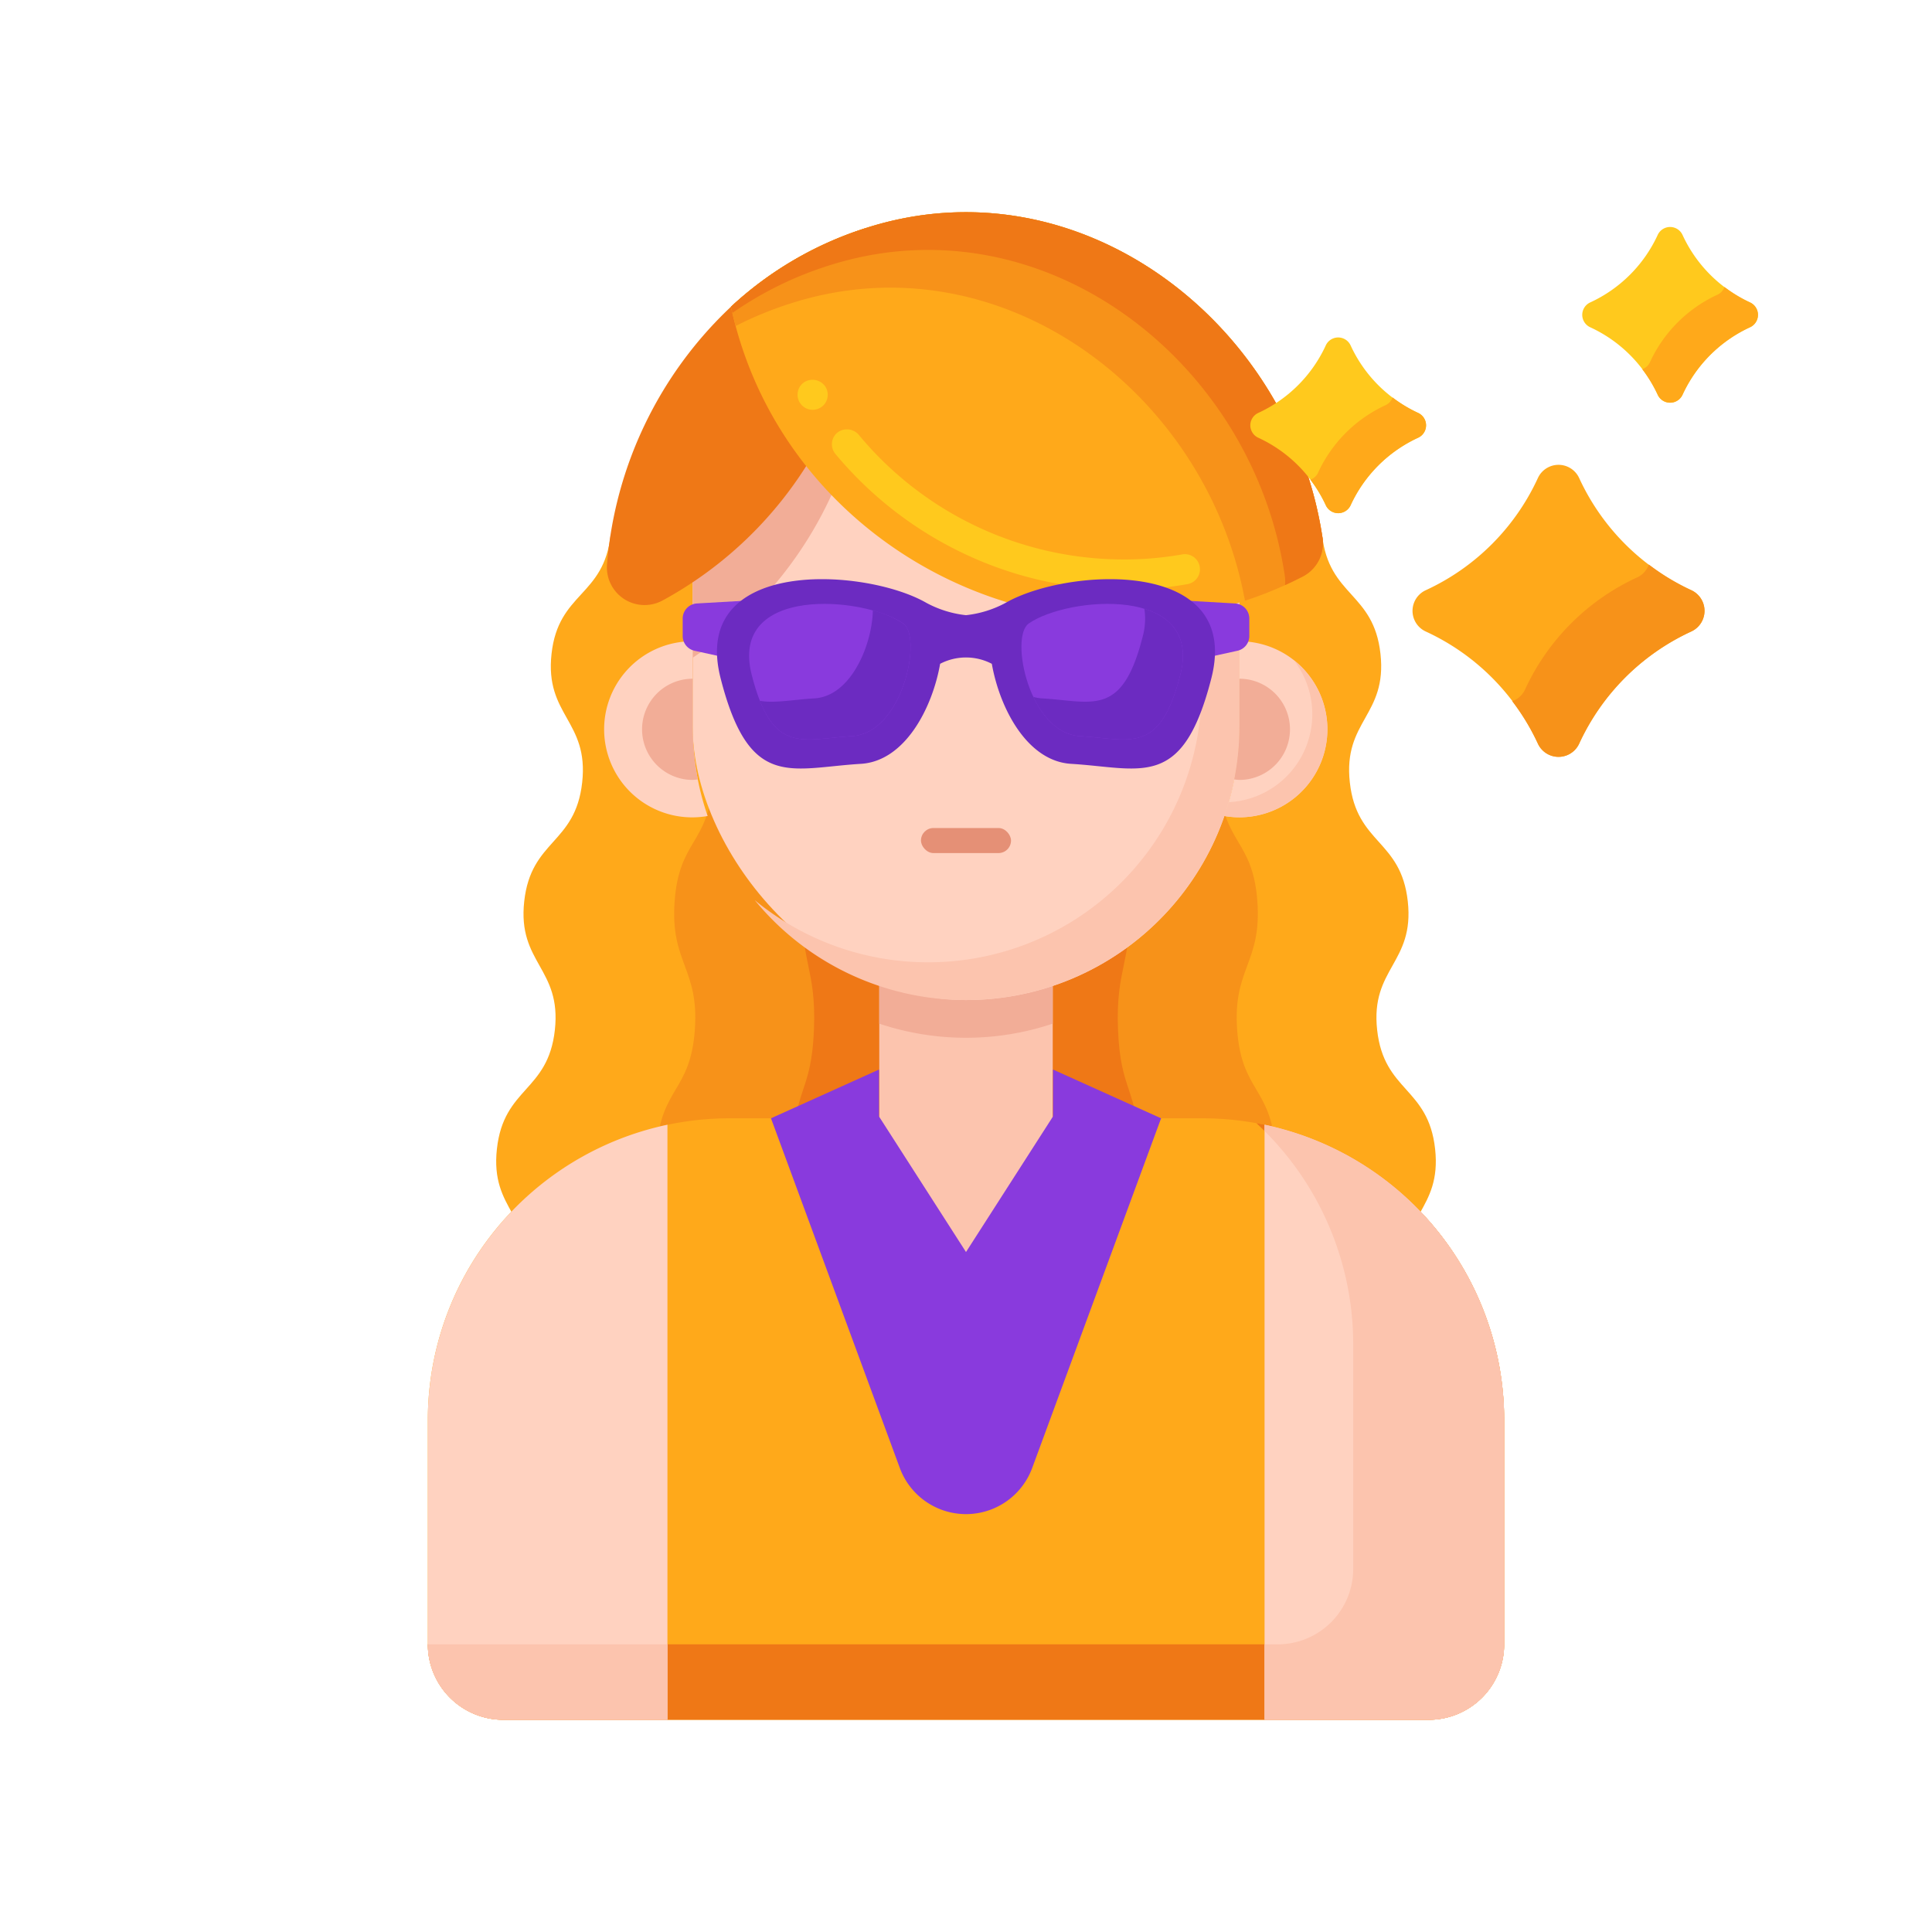 <svg xmlns="http://www.w3.org/2000/svg" viewBox="0 0 256 256"><path d="M186.1,169.29c-.905-8.2,4.964-8.85,4.059-17.052s-6.774-7.554-7.679-15.757,4.964-8.848,4.059-17.049-6.774-7.553-7.679-15.754,4.964-8.845,4.06-17.043-6.83-7.552-7.735-15.752H80.913c-.9,8.2-6.926,7.552-7.831,15.752s4.965,8.845,4.06,17.043-6.774,7.553-7.679,15.754,4.964,8.848,4.059,17.049-6.774,7.555-7.679,15.757,4.964,8.85,4.059,17.052Z" fill="#ffa91a"></path><path d="M166.319,169.29c-.6-8.2,3.274-8.85,2.677-17.052s-4.468-7.555-5.065-15.757,3.274-8.848,2.677-17.049-4.468-7.553-5.064-15.754,3.274-8.845,2.677-17.043-4.468-7.552-5.064-15.752H96.843c-.6,8.2-4.467,7.552-5.064,15.752s3.274,8.845,2.678,17.043-4.468,7.553-5.065,15.754,3.274,8.848,2.677,17.049S87.6,144.036,87,152.238s3.274,8.85,2.677,17.052Z" fill="#f79219"></path><path d="M149.484,169.29c-.335-8.2,1.835-8.85,1.5-17.052s-2.505-7.555-2.84-15.757,1.836-8.848,1.5-17.049-2.5-7.553-2.839-15.754,1.835-8.845,1.5-17.043-2.5-7.553-2.84-15.753H110.532c-.335,8.2-2.5,7.553-2.84,15.753s1.836,8.845,1.5,17.043-2.505,7.553-2.84,15.754,1.836,8.848,1.5,17.049-2.505,7.555-2.84,15.757,1.836,8.85,1.5,17.052Z" fill="#ef7816"></path><path d="M199.31,188.18v29.7a10,10,0,0,1-10,10H66.69a10,10,0,0,1-10-10v-29.7a40,40,0,0,1,40-40h62.62A40,40,0,0,1,199.31,188.18Z" fill="#ffa91a"></path><path d="M166.474,148.823a39.892,39.892,0,0,1,12.834,29.36v29.7a10,10,0,0,1-10,10H56.692a10,10,0,0,0,10,10H189.308a10,10,0,0,0,10-10v-29.7A40.013,40.013,0,0,0,166.474,148.823Z" fill="#ef7816"></path><path d="M88.441,149.032A40.017,40.017,0,0,0,56.69,188.18v29.7a10,10,0,0,0,10,10H88.441Z" fill="#ffd2c0"></path><path d="M88.441,217.883H56.692a9.994,9.994,0,0,0,10,10H88.441Z" fill="#fcc4ae"></path><path d="M167.559,149.032V227.88H189.31a10,10,0,0,0,10-10v-29.7A40.017,40.017,0,0,0,167.559,149.032Z" fill="#ffd2c0"></path><path d="M167.559,149.036v.83a39.875,39.875,0,0,1,11.749,28.317v29.7a10,10,0,0,1-10,10h-1.749v10H189.31a9.994,9.994,0,0,0,10-10v-29.7A40.013,40.013,0,0,0,167.559,149.036Z" fill="#fcc4ae"></path><path d="M116.508,126.744v28.443a11.5,11.5,0,0,0,1.82,6.206h0a11.492,11.492,0,0,0,19.345,0h0a11.5,11.5,0,0,0,1.82-6.206V126.744Z" fill="#fcc4ae"></path><path d="M116.508,135.638A36.158,36.158,0,0,0,128,137.51h0a36.143,36.143,0,0,0,11.493-1.873v-8.893H116.508Z" fill="#f2ad97"></path><rect x="91.78" y="41.27" width="72.439" height="91.24" rx="36.219" fill="#ffd2c0"></rect><path d="M91.78,77.489v9.667a51.8,51.8,0,0,0,23.087-43.122c0-.1,0-.206,0-.308A36.231,36.231,0,0,0,91.78,77.489Z" fill="#f2ad97"></path><path d="M150.988,49.5a36.072,36.072,0,0,1,8.231,22.988v18.8A36.219,36.219,0,0,1,123,127.51h0a36.072,36.072,0,0,1-22.988-8.231A36.145,36.145,0,0,0,128,132.51h0a36.219,36.219,0,0,0,36.219-36.219v-18.8A36.145,36.145,0,0,0,150.988,49.5Z" fill="#fcc4ae"></path><path d="M91.781,96.291V84.972a11.667,11.667,0,1,0,1.988,23.152A36.156,36.156,0,0,1,91.781,96.291Z" fill="#ffd2c0"></path><path d="M164.219,84.972V96.291a36.156,36.156,0,0,1-1.988,11.833,11.662,11.662,0,1,0,1.988-23.152Z" fill="#ffd2c0"></path><path d="M171.408,87.45a11.666,11.666,0,0,1-8.6,18.84q-.267.927-.58,1.834a11.66,11.66,0,0,0,9.177-20.674Z" fill="#fcc4ae"></path><path d="M114.867,34.034A51.837,51.837,0,0,1,87.8,79.563a4.993,4.993,0,0,1-7.37-4.757A52.729,52.729,0,0,1,96.857,40.644a47.3,47.3,0,0,1,17.86-10.423C114.814,31.48,114.867,32.748,114.867,34.034Z" fill="#ef7816"></path><path d="M172.631,76.39C142.269,92.064,104.1,74.174,96.857,40.644A47.3,47.3,0,0,1,114.6,30.257c28.227-9.163,56.356,12.319,60.642,41.029A4.946,4.946,0,0,1,172.631,76.39Z" fill="#ffa91a"></path><path d="M175.245,71.286c-4.286-28.71-32.415-50.192-60.642-41.029A47.3,47.3,0,0,0,96.857,40.644q.279,1.3.62,2.559a47.1,47.1,0,0,1,7.126-2.946c27.671-8.983,55.248,11.484,60.361,39.341a51.694,51.694,0,0,0,7.667-3.208A4.946,4.946,0,0,0,175.245,71.286Z" fill="#f79219"></path><path d="M175.245,71.286c-4.286-28.71-32.415-50.192-60.642-41.029A47.3,47.3,0,0,0,96.857,40.644q.088.414.185.825A47.133,47.133,0,0,1,109.6,35.257c28.227-9.163,56.356,12.319,60.642,41.029a4.846,4.846,0,0,1,.024,1.249q1.188-.54,2.362-1.145A4.946,4.946,0,0,0,175.245,71.286Z" fill="#ef7816"></path><circle cx="112.59" cy="91.546" r="4.388" fill="#995222"></circle><circle cx="146.632" cy="91.546" r="4.388" fill="#995222"></circle><path d="M91.781,96.291V89.934a6.7,6.7,0,0,0,0,13.409,6.515,6.515,0,0,0,.688-.07A36.339,36.339,0,0,1,91.781,96.291Z" fill="#f2ad97"></path><path d="M164.225,96.291V89.934a6.7,6.7,0,0,1,0,13.409,6.489,6.489,0,0,1-.688-.07A36.339,36.339,0,0,0,164.225,96.291Z" fill="#f2ad97"></path><path d="M148.979,78.13h0a49.31,49.31,0,0,1-21.41-4.85,50,50,0,0,1-16.88-13.14,2,2,0,0,1,.261-2.81,2.067,2.067,0,0,1,2.82.26,45.578,45.578,0,0,0,35.2,16.54,43.431,43.431,0,0,0,7.679-.67,2,2,0,1,1,.7,3.94A47.455,47.455,0,0,1,148.979,78.13ZM107.689,54.3h-.009a2,2,0,0,1-1.93-2.52,1.943,1.943,0,0,1,.939-1.21,2.056,2.056,0,0,1,2.731.74v.01a1.992,1.992,0,0,1,.189,1.51,1.937,1.937,0,0,1-.939,1.21A2,2,0,0,1,107.689,54.3Z" fill="#ffc91d"></path><path d="M153.85,148.18l-14.321-6.46v6.211L128,165.9l-11.529-17.966V141.72l-14.312,6.46,17.07,46.332a9.348,9.348,0,0,0,17.543,0Z" fill="#893add"></path><path d="M156.39,79.544l7.264.418a2,2,0,0,1,1.886,2v2.313a2,2,0,0,1-1.572,1.954l-4.323.948Z" fill="#893add"></path><path d="M99.61,79.544l-7.264.418a2,2,0,0,0-1.886,2v2.313a2,2,0,0,0,1.572,1.954l4.323.948Z" fill="#893add"></path><path d="M133.233,79.891A14.334,14.334,0,0,1,128,81.515a14.334,14.334,0,0,1-5.233-1.624c-8.035-4.652-31.418-6.168-27.276,10.011,3.8,14.848,9.21,11.876,18.581,11.31,5.843-.352,9.47-7.394,10.5-13.254a7.408,7.408,0,0,1,6.85,0c1.033,5.86,4.66,12.9,10.5,13.254,9.371.566,14.779,3.538,18.581-11.31C164.651,73.723,141.268,75.239,133.233,79.891Z" fill="#6c2bc1"></path><path d="M156.39,89.439c-2.722,10.632-6.595,8.5-13.306,8.1s-9.341-13.133-6.768-14.925C141.464,79.026,159.456,77.464,156.39,89.439Z" fill="#893add"></path><path d="M151.637,80.667a9.007,9.007,0,0,1-.247,3.772c-2.722,10.632-6.595,8.5-13.306,8.1a5.31,5.31,0,0,1-1.163-.2c1.3,2.747,3.381,5.033,6.163,5.2,6.711.405,10.584,2.533,13.306-8.1C157.676,84.417,155.258,81.776,151.637,80.667Z" fill="#6c2bc1"></path><path d="M99.61,89.439c2.722,10.632,6.595,8.5,13.306,8.1s9.341-13.133,6.768-14.925C114.536,79.026,96.544,77.464,99.61,89.439Z" fill="#893add"></path><path d="M119.684,82.613a13.612,13.612,0,0,0-4.029-1.729c-.068,4.375-2.8,11.356-7.739,11.654-2.89.175-5.253.668-7.225.325,2.657,6.7,6.355,5.029,12.225,4.675C119.626,97.133,122.257,84.405,119.684,82.613Z" fill="#6c2bc1"></path><rect x="122.033" y="109.715" width="11.933" height="3.322" rx="1.661" fill="#e59076"></rect><path d="M219.649,31.14a18.228,18.228,0,0,1-8.928,8.929,1.811,1.811,0,0,0,0,3.3,18.228,18.228,0,0,1,8.928,8.929,1.812,1.812,0,0,0,3.3,0,18.22,18.22,0,0,1,8.928-8.929,1.811,1.811,0,0,0,0-3.3,18.22,18.22,0,0,1-8.928-8.929A1.812,1.812,0,0,0,219.649,31.14Z" fill="#ffc91d"></path><path d="M231.877,40.068a18.111,18.111,0,0,1-3.375-2.043,1.777,1.777,0,0,1-.94,1.029,18.214,18.214,0,0,0-8.928,8.928,1.776,1.776,0,0,1-1.028.94,18.111,18.111,0,0,1,2.043,3.375,1.812,1.812,0,0,0,3.3,0,18.22,18.22,0,0,1,8.928-8.929A1.812,1.812,0,0,0,231.877,40.068Z" fill="#ffa91a"></path><path d="M175.667,45.779a18.22,18.22,0,0,1-8.928,8.929,1.811,1.811,0,0,0,0,3.3,18.22,18.22,0,0,1,8.928,8.929,1.812,1.812,0,0,0,3.3,0,18.228,18.228,0,0,1,8.928-8.929,1.811,1.811,0,0,0,0-3.3,18.228,18.228,0,0,1-8.928-8.929A1.812,1.812,0,0,0,175.667,45.779Z" fill="#ffc91d"></path><path d="M187.9,54.707a18.136,18.136,0,0,1-3.374-2.043,1.777,1.777,0,0,1-.94,1.029,18.22,18.22,0,0,0-8.929,8.928,1.776,1.776,0,0,1-1.028.94,18.111,18.111,0,0,1,2.043,3.375,1.812,1.812,0,0,0,3.3,0,18.228,18.228,0,0,1,8.928-8.929A1.812,1.812,0,0,0,187.9,54.707Z" fill="#ffa91a"></path><path d="M203.771,63.358A30.279,30.279,0,0,1,188.934,78.2a3.011,3.011,0,0,0,0,5.484,30.277,30.277,0,0,1,14.837,14.837,3.011,3.011,0,0,0,5.484,0A30.281,30.281,0,0,1,224.092,83.68a3.011,3.011,0,0,0,0-5.484,30.281,30.281,0,0,1-14.838-14.838A3.011,3.011,0,0,0,203.771,63.358Z" fill="#ffa91a"></path><path d="M224.093,78.2a30.119,30.119,0,0,1-5.608-3.395,2.947,2.947,0,0,1-1.563,1.708,30.281,30.281,0,0,0-14.838,14.838,2.945,2.945,0,0,1-1.708,1.562,30.13,30.13,0,0,1,3.395,5.608,3.011,3.011,0,0,0,5.484,0A30.279,30.279,0,0,1,224.093,83.68,3.011,3.011,0,0,0,224.093,78.2Z" fill="#f79219"></path></svg>